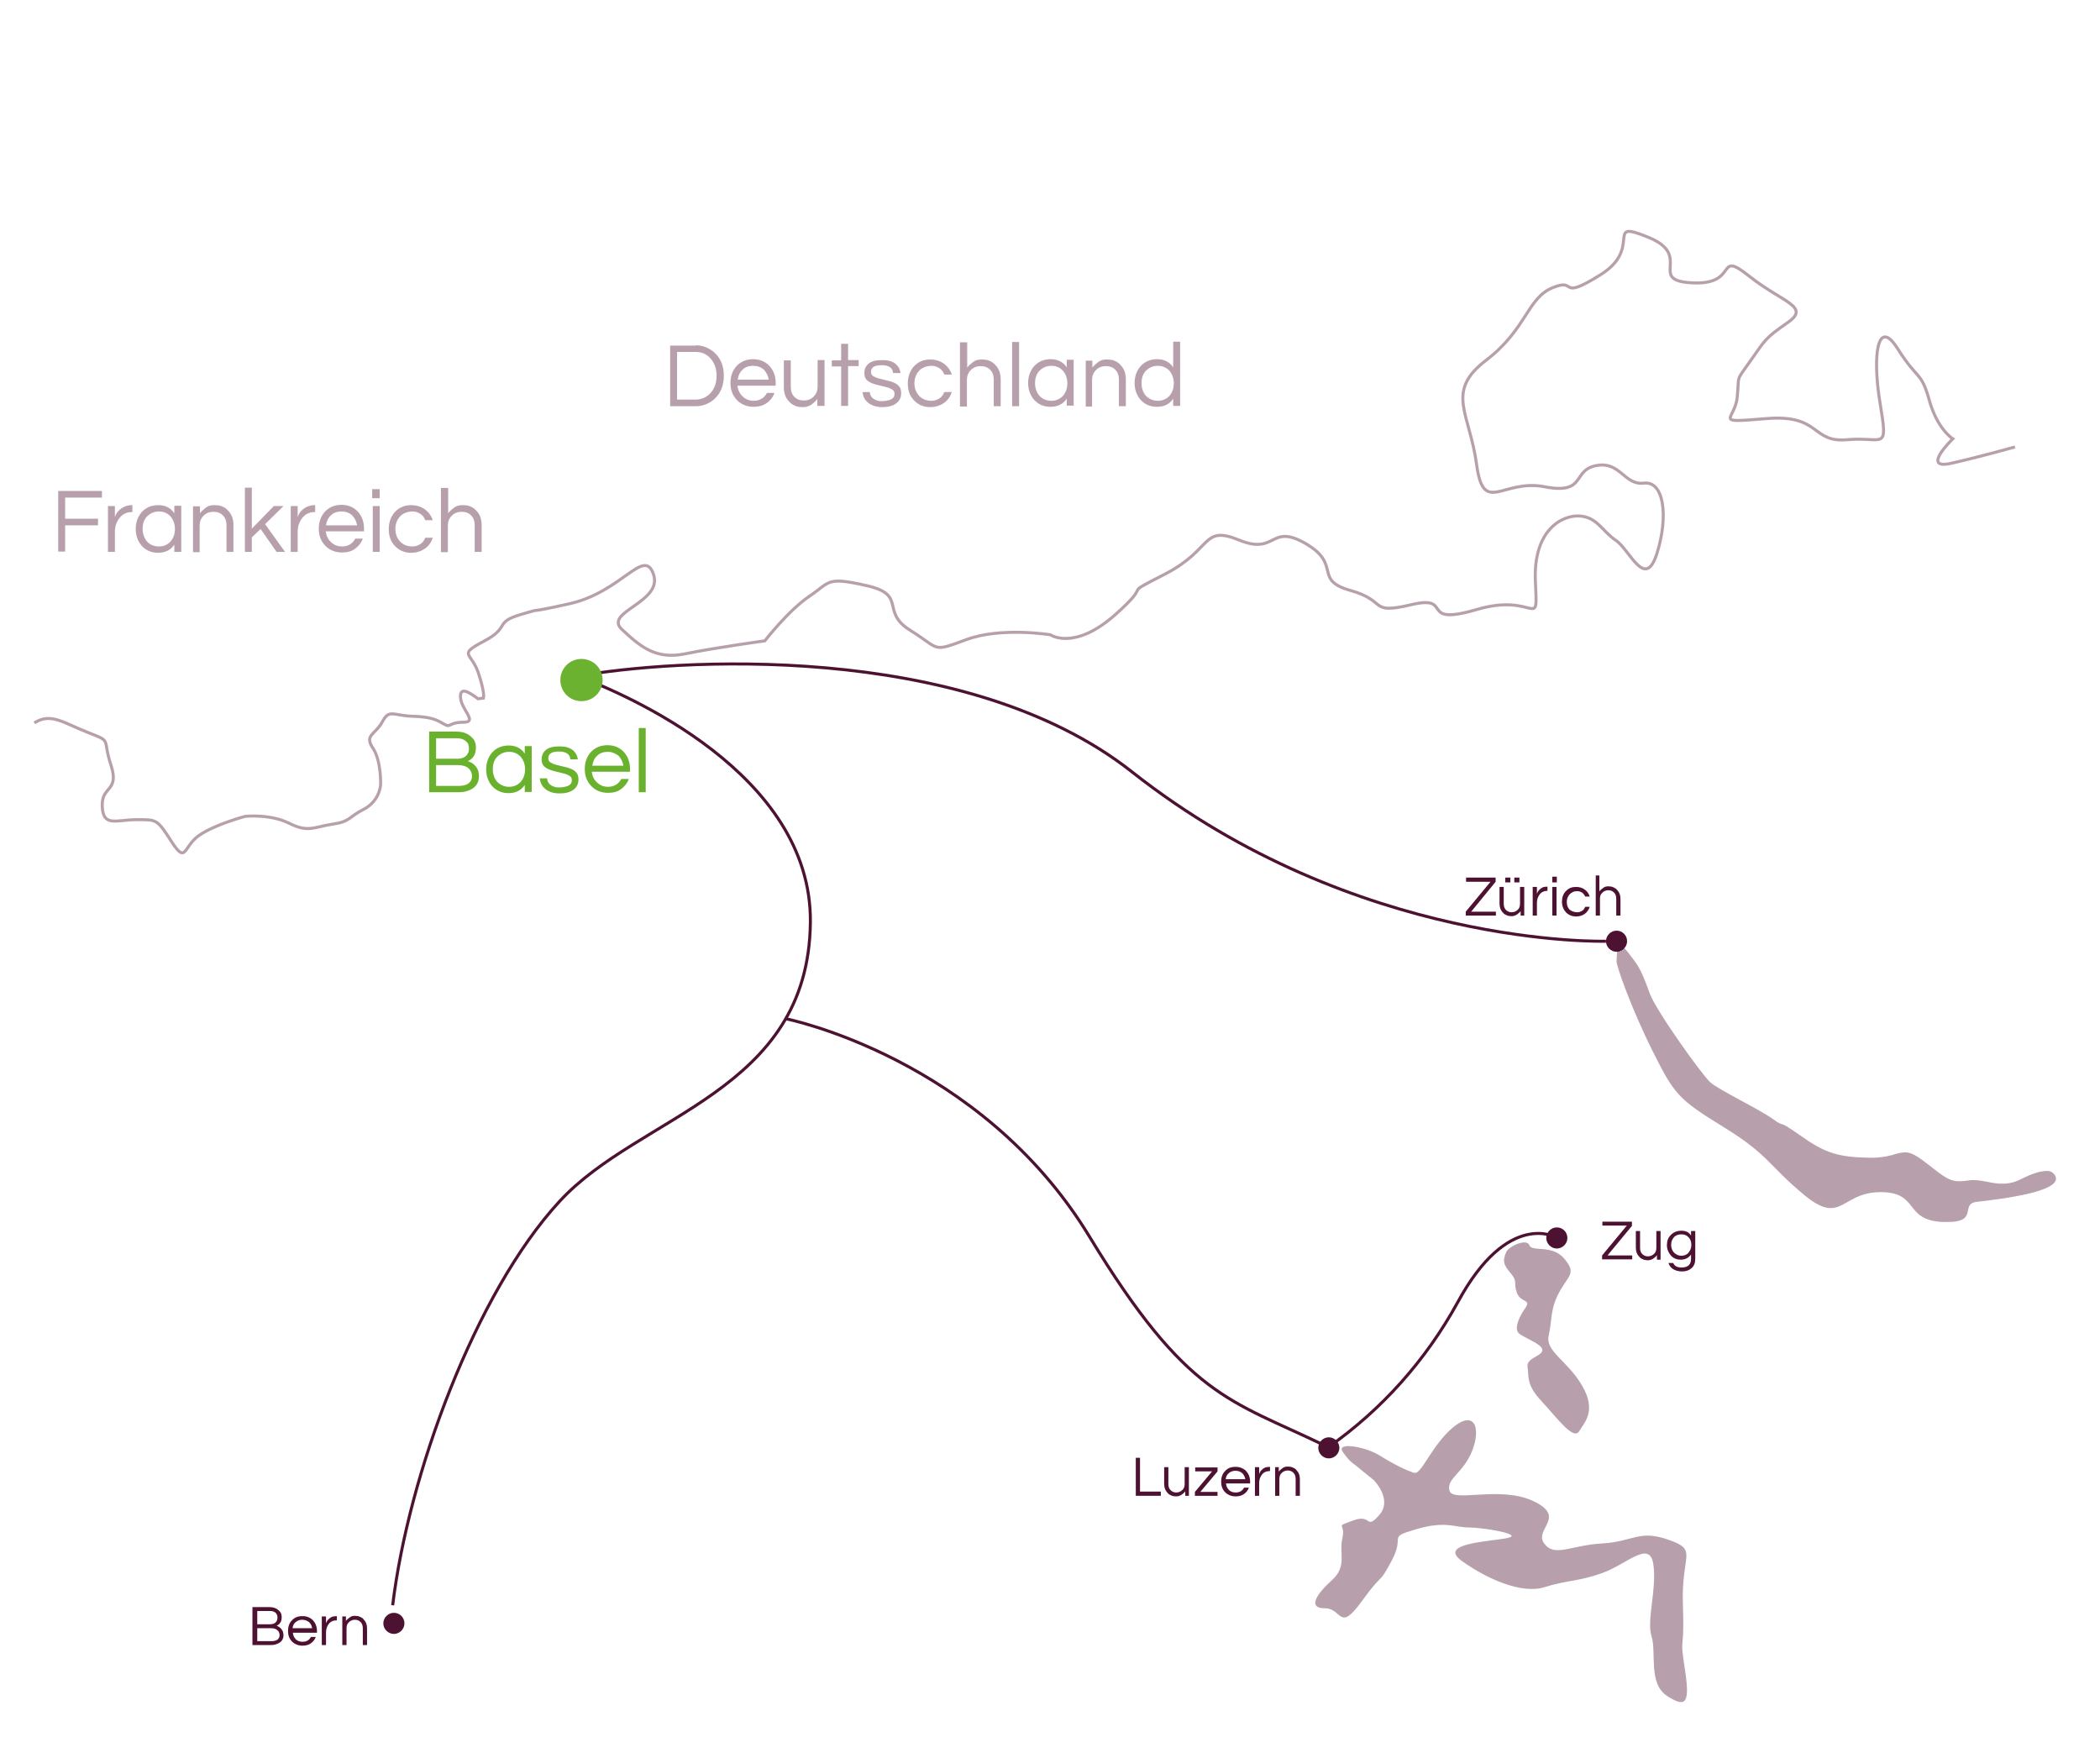 <?xml version="1.0" encoding="utf-8"?>
<!-- Generator: Adobe Illustrator 24.0.1, SVG Export Plug-In . SVG Version: 6.00 Build 0)  -->
<svg version="1.1" id="Ebene_1" xmlns="http://www.w3.org/2000/svg" xmlns:xlink="http://www.w3.org/1999/xlink" x="0px" y="0px"
	 viewBox="0 0 696.3 583" style="enable-background:new 0 0 696.3 583;" xml:space="preserve">
<style type="text/css">
	.st0{fill:#4D1232;}
	.st1{fill:#B7A0AC;}
	.st2{enable-background:new    ;}
	.st3{fill:#4D1231;}
	.st4{fill:#6AB12E;}
	.st5{fill:none;stroke:#4D1231;stroke-miterlimit:10;}
	.st6{fill:none;stroke:#B7A0AC;stroke-miterlimit:10;}
	.st7{fill:#6AB22F;}
	.st8{fill:none;stroke:#4D1232;stroke-miterlimit:10;}
</style>
<title>bsmart_Map_Bendern</title>
<path class="st0" d="M539.5,312.1c0,1.9-1.6,3.5-3.5,3.5s-3.5-1.6-3.5-3.5s1.6-3.5,3.5-3.5S539.5,310.1,539.5,312.1"/>
<path class="st1" d="M645.8,405.2c-0.5,0-1.1,0-1.8,0c-12.9-0.7-7.5-9.9-20.5-9.9c-8.9,0-11.7,5.3-16.5,5.3c-2.2,0-4.8-1.1-8.6-4.2
	c-12.2-10.1-11.7-13.3-26.8-22.6s-16.4-10.8-23.6-25.2s-12-28.2-12-29.8c0-1.1,0.1-2.1,0.2-3.2c0.9,0,1.8-0.4,2.5-1.1
	c0.3,0.3,0.5,0.6,0.8,0.9c3.4,4.5,4.3,5,7.5,14c2,5.6,17.3,27,20.1,29.5s16.4,9,20.8,12.2s0.7-0.5,9,5.4s12.6,7.2,23,7.4h0.6
	c2.3,0,4.7-0.3,6.9-0.9c1.4-0.5,2.8-0.8,4.2-0.9c1.5,0,3.1,0.6,5.7,2.5c6,4.4,8.2,7.1,12.4,7.1c0.8,0,1.6-0.1,2.4-0.2
	c0.7-0.1,1.4-0.2,2.1-0.2c1.6,0,3.3,0.3,4.9,0.6c1.6,0.4,3.3,0.6,5,0.6c2,0,4-0.5,5.8-1.4c3.7-1.9,6.6-2.8,8.5-2.8
	c1.4-0.2,2.7,0.6,3.2,1.9c1.8,4.9-17.2,7.3-25.9,8.3C649.6,399,656.3,405.2,645.8,405.2"/>
<path class="st0" d="M536.2,315.6c0.2-1,0.5-1.8,1.2-1.8c0.5,0.1,0.9,0.3,1.2,0.7C538,315.1,537.1,315.5,536.2,315.6"/>
<path class="st0" d="M519.7,410.5c0,1.9-1.6,3.5-3.5,3.5c-1.9,0-3.5-1.6-3.5-3.5c0-1.9,1.6-3.5,3.5-3.5c0,0,0,0,0,0
	C518.1,407,519.7,408.5,519.7,410.5"/>
<g class="st2">
	<path class="st3" d="M533,416.3h8.2v1.3h-10v-1.3l8.2-9.9h-8.1v-1.3h9.8v1.4L533,416.3z"/>
	<path class="st3" d="M549.4,417.7v-1.5c-0.3,0.5-0.8,0.8-1.3,1.2c-0.5,0.3-1.1,0.5-1.7,0.5c-0.6,0-1.2-0.1-1.6-0.3
		c-0.5-0.2-0.9-0.4-1.2-0.8c-0.8-0.8-1.2-1.8-1.2-3.1v-5.5h1.4v5.5c0,0.9,0.2,1.6,0.7,2.1s1.1,0.8,1.9,0.8c0.8,0,1.5-0.3,2-0.8
		c0.6-0.5,0.8-1.2,0.8-2.1v-5.5h1.4v9.5H549.4z"/>
	<path class="st3" d="M560.7,409.7v-1.5h1.4v9.2c0,1.4-0.4,2.4-1.2,3.1s-1.8,1.1-3.1,1.1s-2.3-0.3-3.1-0.8s-1.2-1.2-1.5-2h1.6
		c0.4,1,1.3,1.5,2.8,1.5c1.1,0,1.9-0.3,2.4-0.8c0.5-0.5,0.7-1.3,0.7-2.2V416c-0.8,1.1-1.9,1.7-3.4,1.7c-1.4,0-2.5-0.5-3.3-1.4
		c-0.8-0.9-1.3-2.1-1.3-3.4c0-1.4,0.4-2.5,1.3-3.4c0.9-0.9,2-1.4,3.5-1.4S560,408.6,560.7,409.7z M557.5,416.4c0.5,0,1-0.1,1.4-0.3
		s0.8-0.4,1-0.8c0.6-0.7,0.9-1.5,0.9-2.5c0-1-0.3-1.9-0.9-2.5c-0.6-0.7-1.4-1-2.4-1c-1,0-1.9,0.3-2.5,1c-0.6,0.7-0.9,1.5-0.9,2.5
		s0.3,1.8,0.9,2.5C555.7,416,556.5,416.4,557.5,416.4z"/>
</g>
<path class="st0" d="M444.1,480.1c0,1.9-1.6,3.5-3.5,3.5c-1.9,0-3.5-1.6-3.5-3.5c0-1.9,1.6-3.5,3.5-3.5c0,0,0,0,0,0
	C442.5,476.6,444.1,478.2,444.1,480.1"/>
<g class="st2">
	<path class="st3" d="M378,483.4v11.2h6.9v1.4h-8.3v-12.6H378z"/>
	<path class="st3" d="M393,496v-1.5c-0.3,0.5-0.8,0.8-1.3,1.2c-0.5,0.3-1.1,0.5-1.7,0.5c-0.6,0-1.2-0.1-1.6-0.3
		c-0.5-0.2-0.9-0.4-1.2-0.8c-0.8-0.8-1.2-1.8-1.2-3.1v-5.5h1.4v5.5c0,0.9,0.2,1.6,0.7,2.1s1.1,0.8,1.9,0.8c0.8,0,1.5-0.3,2-0.8
		c0.6-0.5,0.8-1.2,0.8-2.1v-5.5h1.4v9.5H393z"/>
	<path class="st3" d="M398,494.7h5.7v1.3h-7.5v-1.3l5.7-6.8h-5.6v-1.3h7.4v1.3L398,494.7z"/>
	<path class="st3" d="M409.7,494.9c1.3,0,2.2-0.5,2.8-1.6h1.6c-0.3,0.9-0.9,1.6-1.6,2.1s-1.6,0.8-2.8,0.8c-1.4,0-2.6-0.5-3.5-1.4
		c-0.9-0.9-1.3-2.1-1.3-3.5c0-1.4,0.4-2.6,1.3-3.5c0.9-1,2-1.4,3.5-1.4c1.4,0,2.6,0.5,3.5,1.4c0.8,0.9,1.3,2.1,1.3,3.5v0.6h-8
		c0.1,0.9,0.4,1.6,1,2.2C408,494.6,408.8,494.9,409.7,494.9z M409.6,487.7c-0.9,0-1.6,0.3-2.2,0.8c-0.6,0.5-0.9,1.2-1,2h6.5
		c-0.1-0.8-0.5-1.5-1-2C411.2,487.9,410.5,487.7,409.6,487.7z"/>
	<path class="st3" d="M421.1,486.4v1.4h-0.2c-1,0-1.9,0.4-2.5,1.2c-0.6,0.8-0.9,1.7-0.9,2.8v4.2h-1.4v-9.5h1.4v2.3
		c0.3-1,1-1.7,2-2.2C419.9,486.5,420.4,486.4,421.1,486.4L421.1,486.4z"/>
	<path class="st3" d="M424,486.5v1.5c0.3-0.5,0.8-0.8,1.3-1.2s1.1-0.5,1.7-0.5s1.2,0.1,1.6,0.3c0.5,0.2,0.9,0.4,1.2,0.8
		c0.8,0.8,1.2,1.8,1.2,3.1v5.5h-1.4v-5.5c0-0.9-0.2-1.6-0.7-2.1c-0.5-0.5-1.1-0.8-1.9-0.8c-0.8,0-1.5,0.3-2,0.8
		c-0.6,0.5-0.8,1.2-0.8,2.1v5.5h-1.4v-9.5H424z"/>
</g>
<path class="st0" d="M134.1,538.3c0,1.9-1.6,3.5-3.5,3.5c-1.9,0-3.5-1.6-3.5-3.5c0-1.9,1.6-3.5,3.5-3.5c0,0,0,0,0,0
	C132.6,534.8,134.1,536.4,134.1,538.3"/>
<g class="st2">
	<path class="st3" d="M93.4,536.3c0,1.4-0.6,2.3-1.7,2.8c1,0.3,1.7,1,2.1,1.9c0.1,0.4,0.2,0.8,0.2,1.2c0,1.5-0.8,2.5-2.4,3
		c-0.5,0.2-1.2,0.3-1.9,0.3h-6v-12.6h5.6c1.4,0,2.4,0.4,3.1,1.1C93.2,534.6,93.4,535.4,93.4,536.3z M85.3,538.6h4.2
		c1.2,0,1.9-0.4,2.3-1.2c0.1-0.3,0.2-0.6,0.2-0.9s0-0.6-0.1-0.9c-0.1-0.2-0.2-0.5-0.4-0.7c-0.4-0.4-1-0.7-1.8-0.7h-4.4V538.6z
		 M90,544.2c0.9,0,1.5-0.2,2-0.5c0.5-0.4,0.7-0.9,0.7-1.5c0-0.6-0.2-1.2-0.7-1.6c-0.5-0.5-1.2-0.7-2.2-0.7h-4.5v4.3H90z"/>
	<path class="st3" d="M100.3,544.4c1.3,0,2.2-0.5,2.8-1.6h1.6c-0.3,0.9-0.9,1.6-1.6,2.1s-1.6,0.8-2.8,0.8c-1.4,0-2.6-0.5-3.5-1.4
		c-0.9-0.9-1.3-2.1-1.3-3.5c0-1.4,0.4-2.6,1.3-3.5c0.9-1,2-1.4,3.5-1.4s2.6,0.5,3.5,1.4c0.8,0.9,1.3,2.1,1.3,3.5v0.6h-8
		c0.1,0.9,0.4,1.6,1,2.2C98.6,544.1,99.4,544.4,100.3,544.4z M100.2,537.1c-0.9,0-1.6,0.3-2.2,0.8c-0.6,0.5-0.9,1.2-1,2h6.5
		c-0.1-0.8-0.5-1.5-1-2C101.8,537.4,101.1,537.1,100.2,537.1z"/>
	<path class="st3" d="M111.7,535.9v1.4h-0.2c-1,0-1.9,0.4-2.5,1.2c-0.6,0.8-0.9,1.7-0.9,2.8v4.2h-1.4V536h1.4v2.3c0.3-1,1-1.7,2-2.2
		C110.5,536,111,535.9,111.7,535.9L111.7,535.9z"/>
	<path class="st3" d="M114.7,536v1.5c0.3-0.5,0.8-0.8,1.3-1.2s1.1-0.5,1.7-0.5s1.2,0.1,1.6,0.3c0.5,0.2,0.9,0.4,1.2,0.8
		c0.8,0.8,1.2,1.8,1.2,3.1v5.5h-1.4V540c0-0.9-0.2-1.6-0.7-2.1c-0.5-0.5-1.1-0.8-1.9-0.8c-0.8,0-1.5,0.3-2,0.8
		c-0.6,0.5-0.8,1.2-0.8,2.1v5.5h-1.4V536H114.7z"/>
</g>
<g class="st2">
	<path class="st4" d="M157.8,247.9c0,2.2-0.9,3.7-2.7,4.5c1.7,0.5,2.8,1.6,3.4,3c0.2,0.6,0.3,1.2,0.3,2c0,2.4-1.3,4.1-3.9,4.9
		c-0.9,0.3-1.9,0.4-3,0.4h-9.6v-20.1h9c2.2,0,3.8,0.6,5,1.8C157.4,245.3,157.8,246.5,157.8,247.9z M144.7,251.6h6.8
		c1.9,0,3.1-0.6,3.7-1.9c0.2-0.4,0.3-0.9,0.3-1.4s-0.1-1-0.2-1.4c-0.1-0.4-0.4-0.7-0.7-1c-0.7-0.7-1.7-1.1-3-1.1h-7V251.6z
		 M152.2,260.6c1.4,0,2.5-0.3,3.2-0.9c0.8-0.6,1.1-1.4,1.1-2.4c0-1-0.4-1.8-1.1-2.5c-0.8-0.7-2-1.1-3.5-1.1h-7.3v6.9H152.2z"/>
	<path class="st4" d="M174,260.3c-1.2,1.8-3,2.7-5.4,2.7c-2.2,0-4-0.8-5.4-2.3c-1.3-1.5-2-3.4-2-5.6c0-2.2,0.7-4.1,2-5.6
		c1.4-1.5,3.2-2.3,5.5-2.3c2.3,0,4.1,0.9,5.3,2.7v-2.5h2.3v15.2H174V260.3z M168.8,260.9c1.6,0,2.9-0.6,3.9-1.7
		c0.9-1.1,1.4-2.4,1.4-4.1c0-1.6-0.5-3-1.4-4.1c-1-1.1-2.3-1.7-3.9-1.7c-1.6,0-2.9,0.6-4,1.7c-1,1.1-1.4,2.4-1.4,4.1
		c0,1.6,0.5,3,1.4,4.1C165.9,260.3,167.2,260.9,168.8,260.9z"/>
	<path class="st4" d="M189.1,251.6c-0.2-1.6-1.5-2.4-3.8-2.4s-3.5,0.7-3.5,2.2c0,0.6,0.2,1.1,0.7,1.4c0.5,0.3,1.1,0.6,1.9,0.8
		c0.8,0.2,1.6,0.4,2.4,0.6c0.9,0.2,1.7,0.4,2.4,0.7c0.8,0.3,1.4,0.7,1.9,1.3c0.5,0.5,0.7,1.3,0.7,2.3c0,1.5-0.6,2.6-1.7,3.4
		c-1.1,0.8-2.6,1.2-4.5,1.2c-2,0-3.6-0.5-4.8-1.5c-1.1-0.9-1.7-2.1-1.8-3.5h2.4c0.1,1.4,0.9,2.3,2.4,2.8c0.5,0.2,1,0.2,1.6,0.2
		s1,0,1.4-0.1c0.4-0.1,0.9-0.2,1.3-0.3c1-0.4,1.5-1,1.5-2c0-0.6-0.2-1.1-0.7-1.4c-0.5-0.3-1.1-0.6-1.9-0.8c-0.8-0.2-1.6-0.4-2.4-0.6
		c-0.9-0.2-1.7-0.4-2.4-0.7c-0.8-0.3-1.4-0.7-1.9-1.2s-0.7-1.3-0.7-2.2c0-1.4,0.5-2.4,1.5-3.2s2.5-1.1,4.5-1.1
		c1.9,0,3.3,0.4,4.4,1.3c0.9,0.8,1.4,1.7,1.6,3H189.1z"/>
	<path class="st4" d="M201.6,260.9c2,0,3.5-0.9,4.4-2.6h2.5c-0.5,1.4-1.4,2.5-2.5,3.3c-1.1,0.9-2.6,1.3-4.4,1.3
		c-2.3,0-4.2-0.8-5.6-2.3c-1.4-1.5-2.1-3.3-2.1-5.6c0-2.3,0.7-4.1,2-5.6c1.4-1.5,3.3-2.3,5.5-2.3c2.3,0,4.1,0.8,5.5,2.3
		c1.3,1.5,2,3.3,2,5.6v0.9h-12.7c0.2,1.4,0.7,2.6,1.7,3.5C198.9,260.4,200.1,260.9,201.6,260.9z M201.5,249.3
		c-1.4,0-2.6,0.4-3.5,1.3c-0.9,0.8-1.4,1.9-1.6,3.3h10.3c-0.2-1.3-0.8-2.4-1.6-3.3C204,249.8,202.9,249.3,201.5,249.3z"/>
	<path class="st4" d="M214.1,262.7h-2.3v-21.3h2.3V262.7z"/>
</g>
<g class="st2">
	<path class="st1" d="M230.7,114.5c1.2,0,2.4,0.2,3.5,0.7c1.1,0.5,2.1,1.1,3,2c1.9,1.9,2.8,4.4,2.8,7.4c0,3-0.9,5.5-2.8,7.4
		c-0.9,0.9-1.8,1.5-3,2s-2.3,0.7-3.5,0.7h-8.5v-20.1H230.7z M230.6,132.5c2.1,0,3.8-0.8,5.1-2.3c1.3-1.5,1.9-3.4,1.9-5.6
		c0-2.2-0.6-4.1-1.9-5.6c-1.3-1.6-3-2.3-5.1-2.3h-6.1v15.8H230.6z"/>
	<path class="st1" d="M249.9,132.9c2,0,3.5-0.9,4.4-2.6h2.5c-0.5,1.4-1.4,2.5-2.5,3.3s-2.6,1.3-4.4,1.3c-2.3,0-4.2-0.8-5.6-2.3
		c-1.4-1.5-2.1-3.3-2.1-5.6c0-2.3,0.7-4.1,2-5.6c1.4-1.5,3.3-2.3,5.5-2.3s4.1,0.8,5.5,2.3c1.3,1.5,2,3.3,2,5.6v0.9h-12.7
		c0.2,1.4,0.7,2.6,1.7,3.5C247.2,132.4,248.4,132.9,249.9,132.9z M249.7,121.3c-1.4,0-2.6,0.4-3.5,1.3c-0.9,0.8-1.4,1.9-1.6,3.3
		h10.3c-0.2-1.3-0.8-2.4-1.6-3.3C252.3,121.7,251.1,121.3,249.7,121.3z"/>
	<path class="st1" d="M271,134.7v-2.4c-0.5,0.7-1.2,1.3-2,1.9c-0.8,0.5-1.7,0.8-2.7,0.8c-1,0-1.9-0.1-2.6-0.4
		c-0.7-0.3-1.4-0.7-1.9-1.3c-1.3-1.2-1.9-2.9-1.9-4.9v-8.9h2.3v8.8c0,1.4,0.4,2.5,1.2,3.3c0.8,0.8,1.8,1.2,3.1,1.2
		c1.3,0,2.4-0.4,3.3-1.3c0.9-0.9,1.3-2,1.3-3.3v-8.8h2.3v15.2H271z"/>
	<path class="st1" d="M278.9,134.7v-13.2h-3.1v-2h3.1V114h2.3v5.4h3.5v2h-3.5v13.2H278.9z"/>
	<path class="st1" d="M296.1,123.5c-0.2-1.6-1.5-2.4-3.8-2.4c-2.3,0-3.5,0.7-3.5,2.2c0,0.6,0.2,1.1,0.7,1.4c0.5,0.3,1.1,0.6,1.9,0.8
		c0.8,0.2,1.6,0.4,2.4,0.6c0.9,0.2,1.7,0.4,2.4,0.7c0.8,0.3,1.4,0.7,1.9,1.3c0.5,0.5,0.7,1.3,0.7,2.3c0,1.5-0.6,2.6-1.7,3.4
		c-1.1,0.8-2.6,1.2-4.5,1.2c-2,0-3.6-0.5-4.8-1.5c-1.1-0.9-1.7-2.1-1.8-3.5h2.4c0.1,1.4,0.9,2.3,2.4,2.8c0.5,0.2,1,0.2,1.6,0.2
		c0.5,0,1,0,1.4-0.1s0.9-0.2,1.3-0.3c1-0.4,1.5-1,1.5-2c0-0.6-0.2-1.1-0.7-1.4c-0.5-0.3-1.1-0.6-1.9-0.8c-0.8-0.2-1.6-0.4-2.4-0.6
		c-0.9-0.2-1.7-0.4-2.4-0.7c-0.8-0.3-1.4-0.7-1.9-1.2s-0.7-1.3-0.7-2.2c0-1.4,0.5-2.4,1.5-3.2s2.5-1.1,4.5-1.1
		c1.9,0,3.3,0.4,4.4,1.3c0.9,0.8,1.4,1.7,1.6,3H296.1z"/>
	<path class="st1" d="M308.9,132.9c1,0,1.8-0.3,2.6-0.8c0.8-0.5,1.3-1.3,1.6-2.1h2.5c-0.5,1.5-1.3,2.7-2.6,3.6
		c-1.3,0.9-2.8,1.4-4.6,1.4c-2.2,0-4-0.8-5.4-2.3c-1.4-1.5-2-3.3-2-5.6c0-2.2,0.7-4.1,2-5.6c1.4-1.5,3.2-2.3,5.4-2.3
		c1.8,0,3.3,0.5,4.6,1.4c1.2,0.9,2.1,2.1,2.6,3.6h-2.5c-0.3-0.9-0.9-1.6-1.6-2.1c-0.8-0.5-1.6-0.8-2.6-0.8s-1.8,0.2-2.5,0.5
		c-0.7,0.3-1.3,0.7-1.7,1.2c-1,1.1-1.5,2.5-1.5,4.1c0,1.6,0.5,3,1.5,4.1C305.7,132.3,307.1,132.9,308.9,132.9z"/>
	<path class="st1" d="M320.7,113.4v8.5c0.5-0.7,1.2-1.3,2-1.9s1.7-0.8,2.7-0.8c1,0,1.9,0.1,2.6,0.4s1.4,0.7,1.9,1.3
		c1.3,1.2,1.9,2.9,1.9,4.9v8.9h-2.3v-8.8c0-1.4-0.4-2.5-1.2-3.3c-0.8-0.8-1.8-1.2-3.1-1.2c-1.3,0-2.4,0.4-3.3,1.3
		c-0.9,0.9-1.3,2-1.3,3.3v8.8h-2.3v-21.3H320.7z"/>
	<path class="st1" d="M337.9,134.7h-2.3v-21.3h2.3V134.7z"/>
	<path class="st1" d="M353.7,132.2c-1.2,1.8-3,2.7-5.4,2.7c-2.2,0-4-0.8-5.4-2.3c-1.3-1.5-2-3.4-2-5.6c0-2.2,0.7-4.1,2-5.6
		c1.4-1.5,3.2-2.3,5.5-2.3s4.1,0.9,5.3,2.7v-2.5h2.3v15.2h-2.3V132.2z M348.6,132.9c1.6,0,2.9-0.6,3.9-1.7c0.9-1.1,1.4-2.4,1.4-4.1
		c0-1.6-0.5-3-1.4-4.1c-1-1.1-2.3-1.7-3.9-1.7c-1.6,0-2.9,0.6-4,1.7c-1,1.1-1.4,2.4-1.4,4.1c0,1.6,0.5,3,1.4,4.1
		C345.6,132.3,347,132.9,348.6,132.9z"/>
	<path class="st1" d="M362.2,119.5v2.4c0.5-0.7,1.2-1.3,2-1.9s1.7-0.8,2.7-0.8c1,0,1.9,0.1,2.6,0.4s1.4,0.7,1.9,1.3
		c1.3,1.2,1.9,2.9,1.9,4.9v8.9h-2.3v-8.8c0-1.4-0.4-2.5-1.2-3.3c-0.8-0.8-1.8-1.2-3.1-1.2c-1.3,0-2.4,0.4-3.3,1.3
		c-0.9,0.9-1.3,2-1.3,3.3v8.8H360v-15.2H362.2z"/>
	<path class="st1" d="M389,132.2c-1.2,1.8-3,2.7-5.4,2.7c-2.2,0-4-0.8-5.4-2.3c-1.3-1.5-2-3.4-2-5.6c0-2.2,0.7-4.1,2-5.6
		c1.4-1.5,3.2-2.3,5.5-2.3c2.3,0,4.1,0.9,5.3,2.7v-8.5h2.3v21.3H389V132.2z M383.9,132.9c1.6,0,2.9-0.6,3.9-1.7
		c0.9-1.1,1.4-2.4,1.4-4.1c0-1.6-0.5-3-1.4-4.1c-1-1.1-2.3-1.7-3.9-1.7c-1.6,0-2.9,0.6-4,1.7c-1,1.1-1.4,2.4-1.4,4.1
		c0,1.6,0.5,3,1.4,4.1C381,132.3,382.3,132.9,383.9,132.9z"/>
</g>
<g class="st2">
	<path class="st1" d="M21.6,165v7h10.9v2.2H21.6v8.7h-2.3v-20.1h14.5v2.2H21.6z"/>
	<path class="st1" d="M43.9,167.5v2.3h-0.3c-1.6,0-3,0.7-4,2c-1,1.3-1.5,2.8-1.5,4.5v6.7h-2.3v-15.2h2.3v3.7
		c0.5-1.6,1.5-2.7,3.2-3.5c0.7-0.3,1.5-0.5,2.4-0.5H43.9z"/>
	<path class="st1" d="M57.8,180.6c-1.2,1.8-3,2.7-5.4,2.7c-2.2,0-4-0.8-5.4-2.3c-1.3-1.5-2-3.4-2-5.6c0-2.2,0.7-4.1,2-5.6
		c1.4-1.5,3.2-2.3,5.5-2.3c2.3,0,4.1,0.9,5.3,2.7v-2.5h2.3V183h-2.3V180.6z M52.7,181.2c1.6,0,2.9-0.6,3.9-1.7
		c0.9-1.1,1.4-2.4,1.4-4.1c0-1.6-0.5-3-1.4-4.1c-1-1.1-2.3-1.7-3.9-1.7c-1.6,0-2.9,0.6-4,1.7c-1,1.1-1.4,2.4-1.4,4.1
		c0,1.6,0.5,3,1.4,4.1C49.7,180.6,51,181.2,52.7,181.2z"/>
	<path class="st1" d="M66.3,167.8v2.4c0.5-0.7,1.2-1.3,2-1.9s1.7-0.8,2.7-0.8c1,0,1.9,0.1,2.6,0.4c0.7,0.3,1.4,0.7,1.9,1.3
		c1.3,1.2,1.9,2.9,1.9,4.9v8.9h-2.3v-8.8c0-1.4-0.4-2.5-1.2-3.3c-0.8-0.8-1.8-1.2-3.1-1.2c-1.3,0-2.4,0.4-3.3,1.3
		c-0.9,0.9-1.3,2-1.3,3.3v8.8H64v-15.2H66.3z"/>
	<path class="st1" d="M87.9,173.8l6.6,9.2h-2.8l-5.3-7.6l-2.9,2.8v4.8h-2.3v-21.3h2.3v13.6l7.3-7.5h3.2L87.9,173.8z"/>
	<path class="st1" d="M104.5,167.5v2.3h-0.3c-1.6,0-3,0.7-4,2c-1,1.3-1.5,2.8-1.5,4.5v6.7h-2.3v-15.2h2.3v3.7
		c0.5-1.6,1.5-2.7,3.2-3.5c0.7-0.3,1.5-0.5,2.4-0.5H104.5z"/>
	<path class="st1" d="M113.4,181.2c2,0,3.5-0.9,4.4-2.6h2.5c-0.5,1.4-1.4,2.5-2.5,3.3c-1.1,0.9-2.6,1.3-4.4,1.3
		c-2.3,0-4.2-0.8-5.6-2.3c-1.4-1.5-2.1-3.3-2.1-5.6c0-2.3,0.7-4.1,2-5.6c1.4-1.5,3.3-2.3,5.5-2.3c2.3,0,4.1,0.8,5.5,2.3
		c1.3,1.5,2,3.3,2,5.6v0.9H108c0.2,1.4,0.7,2.6,1.7,3.5C110.7,180.7,111.9,181.2,113.4,181.2z M113.2,169.6c-1.4,0-2.6,0.4-3.5,1.3
		c-0.9,0.8-1.4,1.9-1.6,3.3h10.3c-0.2-1.3-0.8-2.4-1.6-3.3C115.8,170,114.6,169.6,113.2,169.6z"/>
	<path class="st1" d="M125.9,162.2v3h-2.5v-3H125.9z M123.6,167.8h2.3V183h-2.3V167.8z"/>
	<path class="st1" d="M136.8,181.2c1,0,1.8-0.3,2.6-0.8c0.8-0.5,1.3-1.3,1.6-2.1h2.5c-0.5,1.5-1.3,2.7-2.6,3.6
		c-1.3,0.9-2.8,1.4-4.6,1.4c-2.2,0-4-0.8-5.4-2.3c-1.4-1.5-2-3.3-2-5.6c0-2.2,0.7-4.1,2-5.6c1.4-1.5,3.2-2.3,5.4-2.3
		c1.8,0,3.3,0.5,4.6,1.4c1.2,0.9,2.1,2.1,2.6,3.6h-2.5c-0.3-0.9-0.9-1.6-1.6-2.1c-0.8-0.5-1.6-0.8-2.6-0.8c-1,0-1.8,0.2-2.5,0.5
		c-0.7,0.3-1.3,0.7-1.7,1.2c-1,1.1-1.5,2.5-1.5,4.1c0,1.6,0.5,3,1.5,4.1C133.6,180.6,135,181.2,136.8,181.2z"/>
	<path class="st1" d="M148.6,161.7v8.5c0.5-0.7,1.2-1.3,2-1.9s1.7-0.8,2.7-0.8c1,0,1.9,0.1,2.6,0.4c0.7,0.3,1.4,0.7,1.9,1.3
		c1.3,1.2,1.9,2.9,1.9,4.9v8.9h-2.3v-8.8c0-1.4-0.4-2.5-1.2-3.3c-0.8-0.8-1.8-1.2-3.1-1.2c-1.3,0-2.4,0.4-3.3,1.3
		c-0.9,0.9-1.3,2-1.3,3.3v8.8h-2.3v-21.3H148.6z"/>
</g>
<g class="st2">
	<path class="st3" d="M487.8,302.3h8.2v1.3h-10v-1.3l8.2-9.9h-8.1V291h9.8v1.4L487.8,302.3z"/>
</g>
<g class="st2">
	<path class="st3" d="M504.2,303.6v-1.5c-0.3,0.5-0.8,0.8-1.3,1.2c-0.5,0.3-1.1,0.5-1.7,0.5c-0.6,0-1.2-0.1-1.6-0.3
		c-0.5-0.2-0.9-0.4-1.2-0.8c-0.8-0.8-1.2-1.8-1.2-3.1v-5.5h1.4v5.5c0,0.9,0.2,1.6,0.7,2.1s1.1,0.8,1.9,0.8c0.8,0,1.5-0.3,2-0.8
		c0.6-0.5,0.8-1.2,0.8-2.1v-5.5h1.4v9.5H504.2z M500.8,291v1.6h-1.7V291H500.8z M503.8,291v1.6h-1.7V291H503.8z"/>
	<path class="st3" d="M513.1,294v1.4H513c-1,0-1.9,0.4-2.5,1.2c-0.6,0.8-0.9,1.7-0.9,2.8v4.2h-1.4v-9.5h1.4v2.3c0.3-1,1-1.7,2-2.2
		C511.9,294.1,512.5,294,513.1,294L513.1,294z"/>
	<path class="st3" d="M516.2,290.7v1.9h-1.5v-1.9H516.2z M514.7,294.1h1.4v9.5h-1.4V294.1z"/>
	<path class="st3" d="M523,302.5c0.6,0,1.1-0.2,1.6-0.5c0.5-0.3,0.8-0.8,1-1.3h1.5c-0.3,0.9-0.8,1.7-1.6,2.3
		c-0.8,0.6-1.8,0.9-2.9,0.9c-1.4,0-2.5-0.5-3.4-1.4c-0.8-0.9-1.3-2.1-1.3-3.5c0-1.4,0.4-2.6,1.3-3.5c0.9-1,2-1.4,3.4-1.4
		c1.1,0,2.1,0.3,2.9,0.9c0.8,0.6,1.3,1.3,1.6,2.3h-1.5c-0.2-0.5-0.6-1-1-1.3c-0.5-0.3-1-0.5-1.6-0.5s-1.1,0.1-1.5,0.3
		s-0.8,0.5-1.1,0.8c-0.6,0.7-0.9,1.5-0.9,2.5c0,1,0.3,1.9,0.9,2.5C521,302.1,521.9,302.5,523,302.5z"/>
	<path class="st3" d="M530.3,290.3v5.3c0.3-0.5,0.8-0.8,1.3-1.2s1.1-0.5,1.7-0.5s1.2,0.1,1.6,0.3s0.9,0.4,1.2,0.8
		c0.8,0.8,1.2,1.8,1.2,3.1v5.5h-1.4v-5.5c0-0.9-0.2-1.6-0.7-2.1s-1.1-0.8-1.9-0.8c-0.8,0-1.5,0.3-2,0.8c-0.6,0.5-0.8,1.2-0.8,2.1
		v5.5h-1.4v-13.3H530.3z"/>
</g>
<path class="st5" d="M191.5,224.2c15.6,5.8,77.7,32.2,77.2,81.6c-0.6,56.5-56.6,63.6-83.2,92.6c-27.9,30.3-50.1,90.8-55.3,133.9"/>
<path class="st5" d="M532.5,312.1c0,0-82.8,2.5-157.1-56.1c-56-44.2-153.5-37.3-183.7-31.8"/>
<path class="st5" d="M260.5,337.8c0,0,64.6,12.8,100.7,72.2c32.5,53.5,46.6,54.1,78,69.3"/>
<path class="st1" d="M449.1,485.6l6.4,5.2c0,0,6.4,6.4,1.8,11.6s-2.3-0.6-8.7,1.8s-2.3,0.6-3.5,5.8c-1.2,5.2,1.7,9.3-3.5,14
	s-8.1,9.3-2.3,9.3s4.6,8.2,12.2-2.3s5.2-4.7,9.9-13.4s-1.7-7.6,8.1-10.5s12.8-0.6,17.5-0.6s18.6,2.3,12.8,3.5s-23.3,1.7-15.1,7.6
	s19.8,11.1,27.4,8.7s11.1-1.8,19.2-4.7s15.7-11.1,16.9-2.9s-2.3,18.6-0.6,23.9s-1.2,15.7,5.2,19.8s7.6,2.3,5.8-9.3s0-4.1-0.6-21
	s5.2-18-4.7-21.5s-11.6,0.6-22.1,1.2s-15.7,4.7-19.2,0s7.6-8.7-3.5-14s-26.8,0.6-27.9-3.5s4.7-5.8,7.6-13.4s0.6-13.4-6.4-7.6
	s-10.5,15.7-12.8,15.1s-7-2.9-11.6-5.8s-14.5-4.6-12.2-1.2S449.1,485.6,449.1,485.6z"/>
<path class="st1" d="M499.4,415.2c-1.2,2.9-1,4.1,1.5,7s0.8,3.3,2.1,6.6s4.9,1.9,2.7,5s-3.5,6.6-2.3,8.1s8.1,3.7,8,5.8
	s-5.4,2.5-4.9,5.6s-0.6,5.8,4.7,11.4c5.2,5.6,10.5,13,12.4,9.9s5.8-6.8,1-15.1s-12.3-11.4-11.1-16.6s0.4-8.7,3.5-14.4
	s5.8-6.2,1.7-11.1s-10.7-2.1-11.6-4.5S500.2,413.3,499.4,415.2z"/>
<path class="st6" d="M11.4,239.7c5.5-3.5,9.6,0,17.8,3.2s4.6,1.8,7.6,10.8c2.9,9-3.2,6.7-2.9,13.7s4.7,4.4,11.4,4.4
	s6.7-0.3,11.6,7.3s3.8,1.7,9-2s15.4-6.4,15.4-6.4s8.2-0.9,14.6,2.3s8.2,1.2,14.3,0.3s5.2-2.3,10.5-5c3.1-1.6,5.2-4.7,5.5-8.1
	c0,0,0.3-7.9-2.6-12.2s0.9-4.4,3.2-8.7s3.5-2,9.9-1.8s8.1,1.2,10.5,2.6s1.4-0.6,6.4-0.6s-0.6-4.1-0.9-8.1s2.9-1.8,5.8,0.3l1.8-0.2
	c0,0,0.6-1.5-1.7-8.4s-7-5.8,1.9-10.5s3.1-6.2,12.4-8.9s-1.6,0.4,15.9-3.5s24.8-19,27.9-9.7s-16.7,12.4-10.5,18.2s11.3,10.1,21,8.1
	s26.4-4.3,26.4-4.3s7.8-10.1,14.8-14.8s5.4-6.6,19-3.5s4.3,8.5,14.4,14.8s7,7.4,18.6,3.1s27.9-1.6,27.9-1.6s7.8,5.4,21.4-6.6
	s0.8-5.4,16.7-13.6s12-16.3,24.5-11.2s10.1-5.8,22.1,1.2s2.3,12,14.8,15.5s5.8,8.1,20.2,4.7s1.9,7.4,21.7,1.6s20.2,7.8,19.4-9.3
	s8.9-22.1,14.7-21.7s7.4,5,12,8.1s9.7,16.7,13.6,4.3s2.3-24.1-4.3-23.3s-7.8-7.4-15.9-5.8s-3.1,9.7-17.1,7s-20.2,9.7-22.5-7.4
	s-10.5-24.1,3.1-34.5s13.6-20.6,22.1-24.1c8.5-3.5,1.5,4.7,15.9-4.3s0.8-18.6,15.9-12.4s-0.8,14.4,14.7,15.1s7.4-11.2,18.6-2.3
	s20.6,10.1,12.8,15.5s-7.4,5.8-12.4,12.8s-3.5,4.3-4.3,12s-8.5,8.5,9.7,7s14.7,8.1,26.8,7s13.6,4.3,10.9-12s-0.8-28.7,5.8-18.2
	s7.8,7.4,10.5,17.1s7.8,12.8,7.8,12.8s-10.9,10.5-0.4,8.1s21-5.4,21-5.4"/>
<path class="st7" d="M199.8,225.5c0,3.9-3.1,7-7,7s-7-3.1-7-7s3.1-7,7-7S199.8,221.6,199.8,225.5"/>
<path class="st8" d="M516.2,410.4c0,0-16.1-9.6-32.9,21.5c-10.5,19.1-25.1,35.5-42.9,48"/>
</svg>
